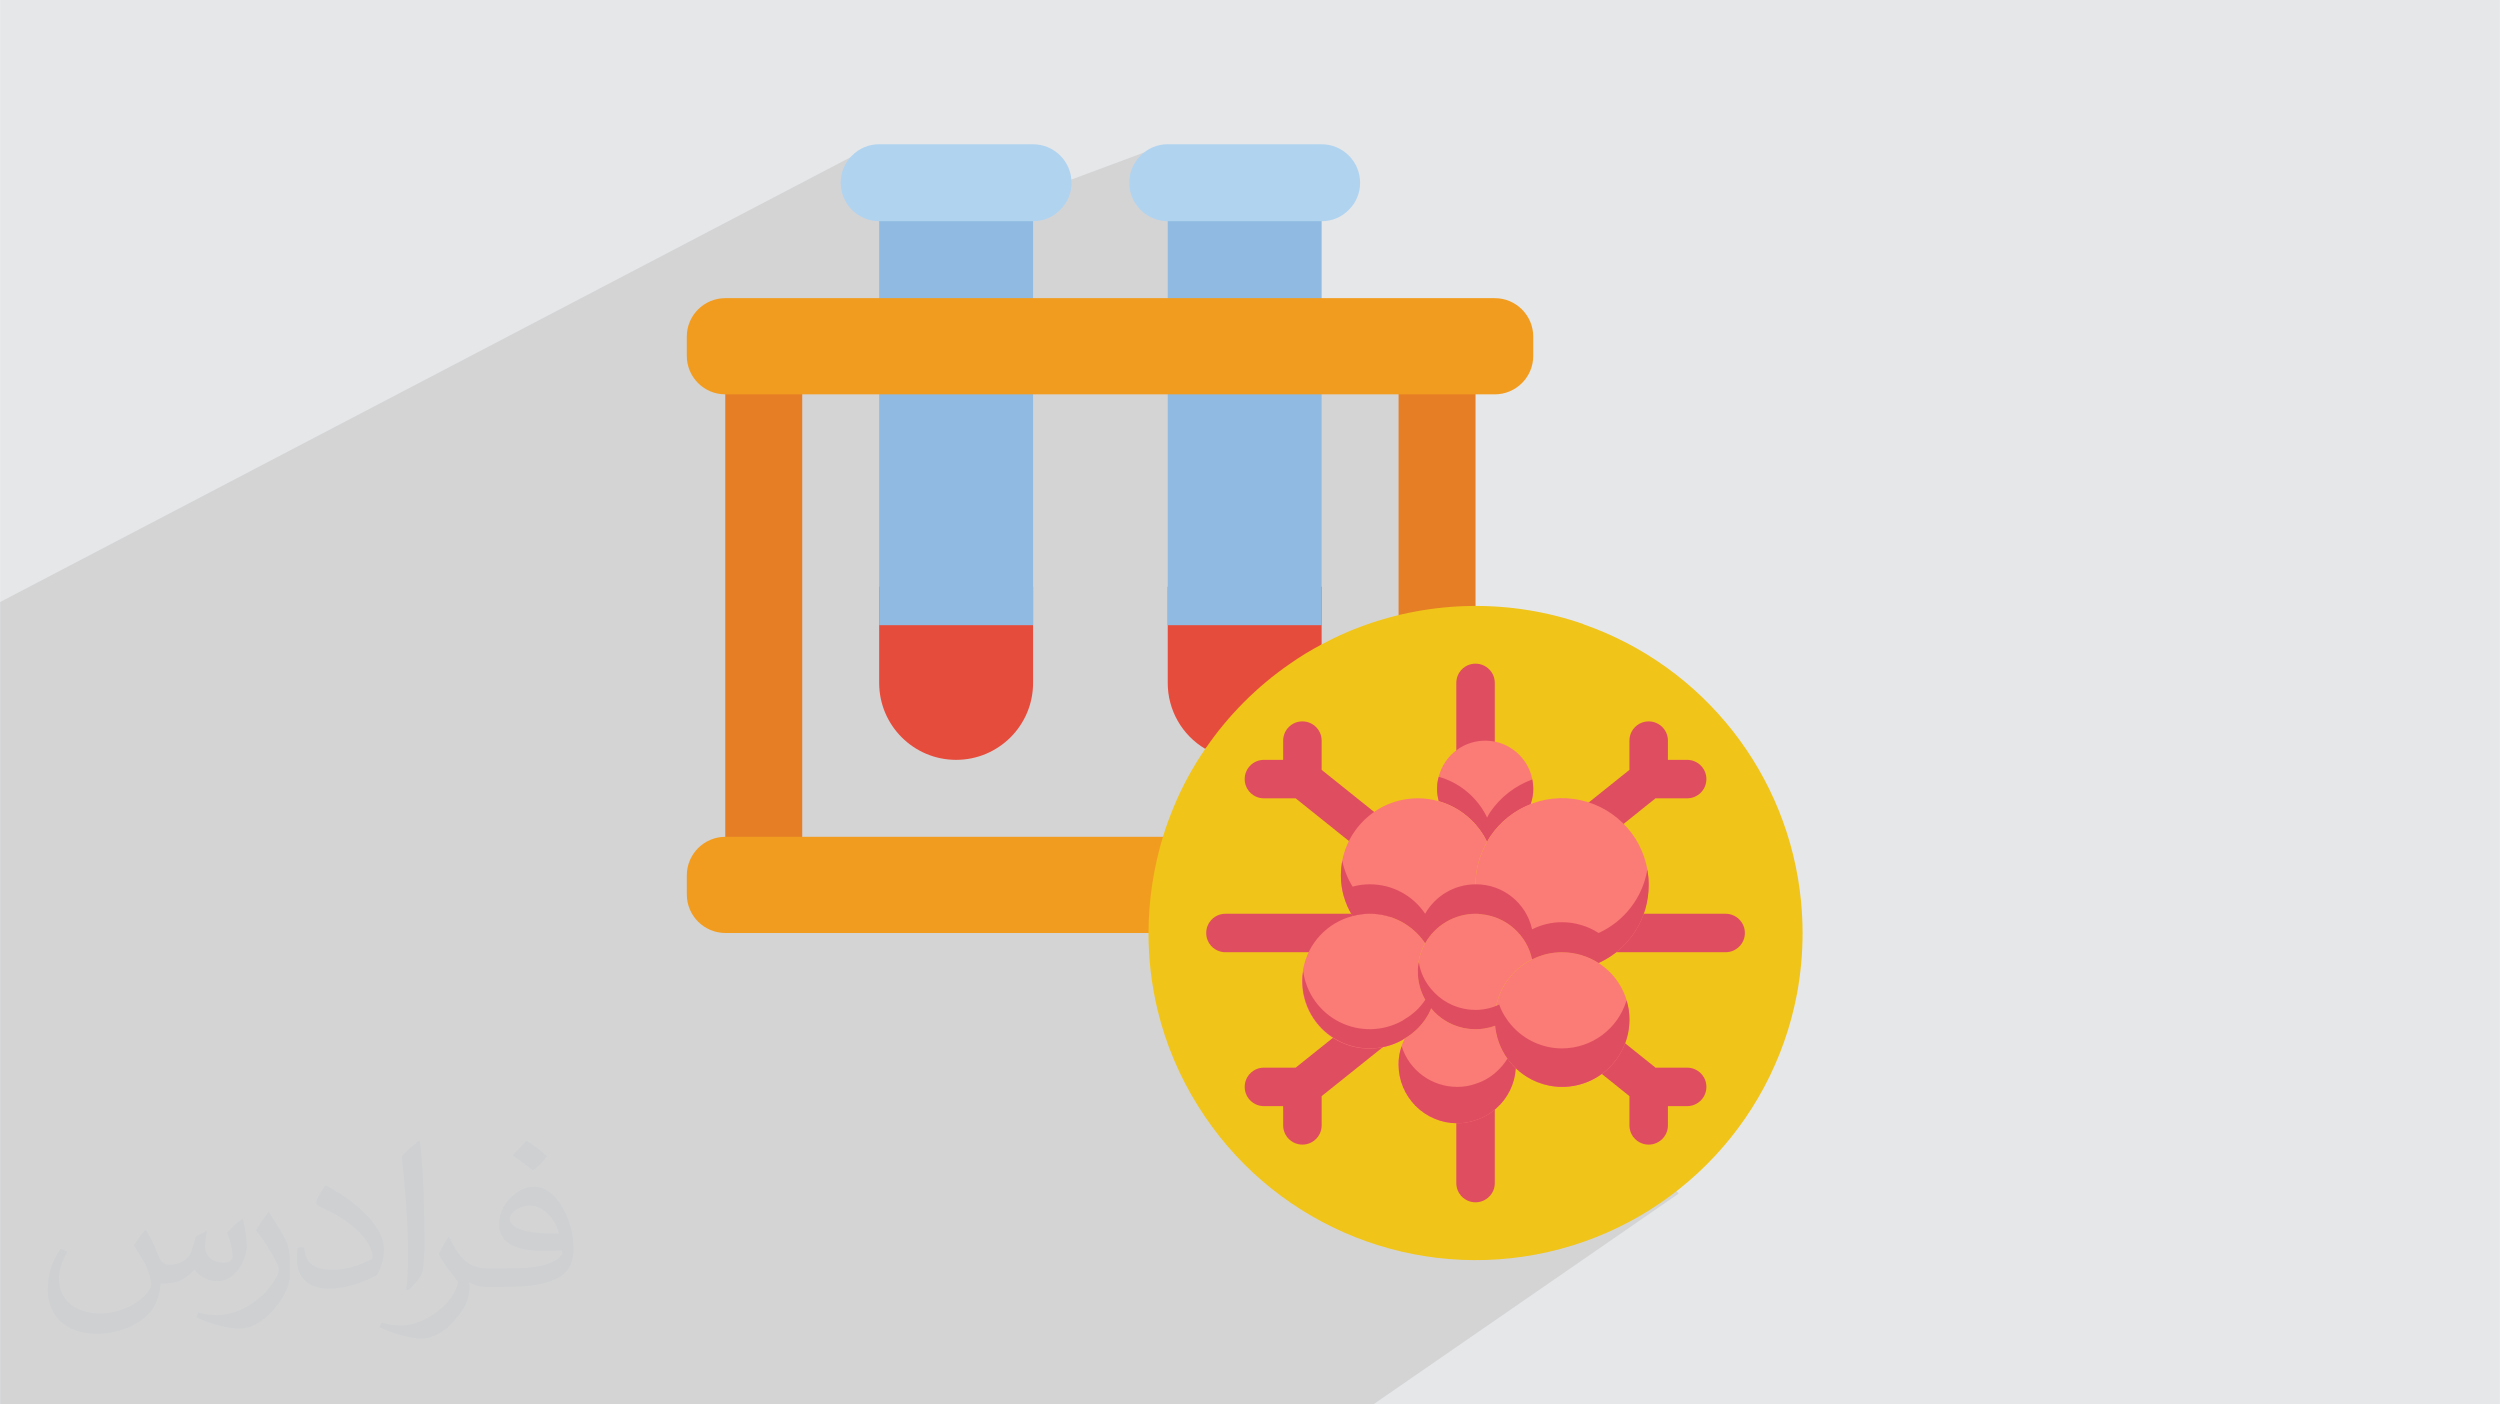 <?xml version="1.0" encoding="UTF-8"?>
<!DOCTYPE svg PUBLIC "-//W3C//DTD SVG 1.1//EN" "http://www.w3.org/Graphics/SVG/1.1/DTD/svg11.dtd">
<!-- Creator: CorelDRAW -->
<svg xmlns="http://www.w3.org/2000/svg" xml:space="preserve" width="3.708in" height="2.083in" version="1.1" style="shape-rendering:geometricPrecision; text-rendering:geometricPrecision; image-rendering:optimizeQuality; fill-rule:evenodd; clip-rule:evenodd"
viewBox="0 0 3702.73 2080.18"
 xmlns:xlink="http://www.w3.org/1999/xlink"
 xmlns:xodm="http://www.corel.com/coreldraw/odm/2003">
 <defs>
  <style type="text/css">
   <![CDATA[
    .fil6 {fill:#90BAE1}
    .fil10 {fill:#B0D3F0}
    .fil8 {fill:#DF4D60}
    .fil3 {fill:#E57E25}
    .fil5 {fill:#E64C3C}
    .fil7 {fill:#F0C419}
    .fil4 {fill:#F29C1F}
    .fil9 {fill:#FB7B76}
    .fil1 {fill:#373435;fill-opacity:0.031}
    .fil2 {fill:#373535;fill-opacity:0.102}
    .fil0 {fill:#E6E7E8}
   ]]>
  </style>
 </defs>
 <g id="Layer_x0020_1">
  <polygon class="fil0" points="-0,0 3702.73,0 3702.73,2080.18 -0,2080.18 "/>
  <path class="fil1" d="M215.96 1821.93c7.07,10.71 11.65,21.01 16.13,32.45 3.33,6.66 5.09,18.93 20.7,18.93 4.57,0 11.13,-1.35 16.95,-4.57 6.55,-3.44 11.54,-8.64 14.15,-16.53l6.24 -21.01 15.19 -7.49 1.04 1.04c-2.08,7.91 -2.59,15.5 -2.59,21.43 0,17.57 15.19,24.23 27.25,24.23 7.07,0 13.42,-3.44 13.42,-9.89 0,-8.32 -3.53,-22.47 -8.12,-35.16 7.07,-7.07 14.15,-14.15 22.26,-19.87l1.25 0.63c3.53,14.98 5.51,29.75 5.51,39.63 0,9.67 -4.27,20.39 -7.8,27.36 -7.28,13.73 -20.18,24.65 -35.78,24.65 -11.85,0 -25.06,-5.93 -34.12,-16.95l-0.52 0c-8.53,10.61 -21.74,20.18 -42.86,20.18l-6.55 0c-1.04,13.94 -4.05,23.81 -8.64,32.66 -12.58,24.54 -49.92,41.92 -85.08,41.92 -48.89,0 -73.43,-28.19 -73.43,-65.73 0,-23.19 7.59,-44.72 19.24,-60.01l9.56 3.95c-7.28,13.94 -12.17,27.04 -12.17,39.94 0,35.16 28.61,51.9 61.58,51.9 30.58,0 68.44,-19.45 75.31,-42.02 -2.59,-24.65 -11.85,-36.19 -26,-58.66 4.27,-7.49 9.78,-14.98 16.64,-22.98l1.25 0 0 0 0 0 -0.01 -0.04zm563.83 -132.3c10.3,6.45 20.39,14.04 30.27,22.78 -5.51,7.8 -12.38,14.88 -20.91,21.12 -9.89,-8.01 -19.76,-14.88 -29.86,-22.16 6.86,-7.7 13.63,-15.08 20.49,-21.74l0 0 0 0 0 0 0 0 0 0 0.01 0zm5.3 96.11c-16.64,0 -30.27,10.92 -30.27,19.03 0,17.38 33.28,22.78 73.12,22.56 -4.99,-20.39 -22.47,-41.61 -42.86,-41.61l0 0.01zm-37.35 92.99c21.64,0 40.57,-0.63 55.02,-4.27 16.13,-4.05 29.75,-12.17 29.75,-17.78 0,-1.46 0,-3.22 -0.52,-4.68 -9.05,0.83 -19.45,0.83 -28.5,0.83 -29.33,0 -51.79,-6.66 -60.64,-23.09 -2.19,-4.57 -3.74,-9.67 -3.74,-15.5 0,-15.92 6.86,-31.41 18.93,-42.13 10.08,-8.84 21.22,-14.35 32.55,-14.35 20.49,0 36.81,16.44 48.26,42.34 6.24,14.15 10.5,30.47 10.5,51.07 0,13.73 -3.74,25.27 -12.27,33.8 -15.92,15.4 -45.24,21.22 -90.17,21.22l-20.39 0 0 0 -5.3 0c-11.13,0 -19.14,-1.98 -25.48,-6.86l-1.04 0c0.31,2.59 0.52,5.09 0.52,7.49 0,10.08 -3.33,22.98 -10.08,33.28 -19.97,29.64 -41.61,42.53 -60.33,42.53 -18.93,0 -42.13,-7.28 -63.03,-16.75l3.74 -7.28c6.76,2.81 16.13,4.68 29.02,4.68 33.8,0 78.21,-32.45 83.72,-64.17 -1.25,-2.59 -3.53,-6.03 -6.76,-9.67 -9.89,-11.75 -16.13,-21.53 -21.95,-31.82 4.99,-9.89 9.56,-17.78 13.83,-24.96l1.77 -0.21c14.46,29.44 27.56,46.28 56.78,46.28l4.57 0 0 0 21.22 0 0 0 0 0 0 0 0 0 0 0 0.04 0zm-146.45 31.1c2.5,-13.52 2.7,-28.7 2.7,-42.86l0 -21.01c0,-39.21 -4.99,-96.2 -9.05,-133.34 7.07,-7.59 16.95,-16.53 24.75,-22.56l2.29 0.63c5.3,46.7 6.55,100.79 6.55,150.81 0,13.11 -0.52,25.9 -1.77,35.26 -0.73,11.85 -7.59,20.8 -22.26,34.53l-3.22 -1.46zm-150.71 -61.89c0.73,18.41 9.78,32.87 41.4,32.87 19.66,0 36.3,-5.09 54.71,-13.83 3.33,-1.46 5.09,-3.44 5.09,-5.09 0,-11.54 -8.84,-26.83 -23.71,-40.77 -14.46,-13.11 -33.6,-24.65 -51.48,-32.35 -6.14,-2.59 -8.12,-5.3 -8.12,-7.91 0,-5.3 7.07,-16.44 12.9,-24.44l1.98 -0.21c20.49,10.71 43.38,26.63 60.33,44.3 15.4,16.33 24.96,32.87 24.96,50.86 0,13.31 -4.05,25.79 -10.61,37.44 -22.47,11.33 -46.39,19.97 -70.1,19.97 -28.81,0 -48.47,-13.52 -48.47,-45.24 0,-3.44 0,-8.73 1.25,-15.61l9.89 0 0 0 0 0 0 0 0 0 0 0 -0.01 0zm-52.11 -52.32l17.89 28.92c6.55,10.71 12.69,22.37 12.69,40.77l0 23.5c0,19.03 -12.17,39.42 -31.82,59.6 -15.4,13.63 -29.02,19.45 -41.61,19.45 -18.72,0 -40.15,-5.82 -64.9,-16.44l2.81 -7.28c7.8,2.08 16.84,3.84 27.98,3.84 35.58,-0.21 71.97,-26.21 88.61,-57.93 1.98,-3.64 2.7,-7.07 2.7,-9.47 0,-3.64 -1.98,-7.7 -3.53,-11.33 -9.05,-17.05 -19.14,-32.66 -30.27,-47.12 5.82,-9.16 11.65,-17.99 17.99,-26.73l1.46 0.21 0 0 0 0 0 0 0 0 0 0 -0.01 0z"/>
  <polygon class="fil2" points="2306.96,1531.79 2486.25,1767.98 2034.02,2080.18 -0,2080.18 -0,891.71 1288.17,217.99 1380.32,342.8 1717.65,217.18 1829.43,441.63 2133.82,472.54 2164.8,1096.3 "/>
  <g id="_105553200013792">
   <g id="Page-1">
    <g id="_057---Cancer-Lab-Resarch">
     <polygon id="Rectangle" class="fil3" points="1074.15,555.6 1188.13,555.6 1188.13,1267.96 1074.15,1267.96 "/>
     <path id="Path" class="fil3" d="M2185.43 555.6l0 409.89c-38.67,-0.02 -77.1,5.89 -113.98,17.52l0 -427.42 113.98 0z"/>
     <path id="Path_0" class="fil4" d="M1779.39 1239.47c-14.02,46.2 -21.22,94.2 -21.37,142.47l-683.86 0c-31.44,-0.09 -56.89,-25.56 -56.99,-56.99l0 -28.5c0.09,-31.43 25.55,-56.89 56.99,-56.99l705.24 0z"/>
     <path id="Path_1" class="fil5" d="M1785.09 1109.25c-34.53,-20.44 -55.67,-57.61 -55.57,-97.74l0 -142.47 227.95 0 0 85.48 -172.39 154.73z"/>
     <polygon id="Rectangle_2" class="fil6" points="1729.52,498.62 1957.48,498.62 1957.48,926.03 1729.52,926.03 "/>
     <polygon id="Rectangle_3" class="fil6" points="1729.52,299.16 1957.48,299.16 1957.48,470.12 1729.52,470.12 "/>
     <path id="Path_4" class="fil5" d="M1530.06 869.04l0 142.47c0,62.95 -51.03,113.98 -113.98,113.98 -62.95,0 -113.98,-51.03 -113.98,-113.98l0 -142.47 227.95 0z"/>
     <polygon id="Rectangle_5" class="fil6" points="1302.11,527.11 1530.06,527.11 1530.06,926.03 1302.11,926.03 "/>
     <polygon id="Rectangle_6" class="fil6" points="1302.11,299.16 1530.06,299.16 1530.06,470.12 1302.11,470.12 "/>
     <path id="Path_7" class="fil7" d="M2669.84 1381.94c0.01,30.2 -2.75,60.35 -8.26,90.04 -37.03,196.09 -190.54,349.4 -386.67,386.2 -196.14,36.8 -394.76,-50.46 -500.36,-219.79 -27.62,-43.92 -47.93,-92.04 -60.12,-142.47 -8.97,-37.33 -13.47,-75.59 -13.39,-113.98 0.15,-48.28 7.35,-96.28 21.37,-142.47 4.56,-15.1 9.97,-29.63 15.96,-44.17 12.5,-30.25 28.17,-59.09 46.73,-86.05 33.75,-49.46 76.35,-92.26 125.66,-126.23 14.97,-10.47 30.57,-19.99 46.73,-28.5 18.37,-9.96 37.41,-18.63 56.99,-25.93 106.31,-39.9 223.22,-41.41 330.53,-4.27l0 0.29c178.46,62.16 304.42,222.5 322.56,410.6 1.42,15.39 2.28,31.06 2.28,46.73l0 0z"/>
     <g>
      <path id="Path_8" class="fil8" d="M2185.43 983.02c-15.74,0 -28.49,12.76 -28.49,28.49l0 142.47c0,15.74 12.76,28.49 28.49,28.49 15.74,0 28.5,-12.76 28.5,-28.49l0 -142.47c0,-15.74 -12.76,-28.49 -28.5,-28.49z"/>
      <path id="Path_9" class="fil8" d="M2330.75 1271.52c6.47,0 12.76,-2.2 17.81,-6.24l103.41 -82.8 46.9 0c15.74,0 28.49,-12.76 28.49,-28.49 0,-15.74 -12.76,-28.49 -28.49,-28.49l-28.5 -0 0 -28.49c0,-15.74 -12.76,-28.49 -28.49,-28.49 -15.74,0 -28.5,12.76 -28.5,28.49l0 43.31 -100.5 80.5c-9.43,7.56 -13.06,20.26 -9.05,31.66 4.01,11.41 14.77,19.05 26.86,19.05l0.06 0z"/>
      <path id="Path_10" class="fil8" d="M1957.48 1140.31l0 -43.31c0,-15.74 -12.76,-28.5 -28.49,-28.5 -15.74,0 -28.5,12.76 -28.5,28.5l0 28.49 -28.5 0c-15.74,0 -28.49,12.76 -28.49,28.5 0,15.74 12.76,28.49 28.49,28.49l46.99 0 134.55 107.82c7.92,6.6 18.78,8.4 28.41,4.73 9.63,-3.68 16.52,-12.27 18.02,-22.47 1.5,-10.2 -2.63,-20.41 -10.78,-26.71l-131.7 -105.54z"/>
      <path id="Path_11" class="fil8" d="M2498.87 1581.4l-46.9 0 -117.2 -94.03c-7.91,-6.65 -18.79,-8.5 -28.45,-4.82 -9.66,3.67 -16.58,12.28 -18.07,22.51 -1.5,10.22 2.66,20.45 10.85,26.74l114.29 91.78 0 43.31c0,15.74 12.76,28.5 28.49,28.5 15.74,0 28.5,-12.76 28.5,-28.5l0 -28.49 28.5 0c15.74,0 28.49,-12.76 28.49,-28.5 0,-15.74 -12.76,-28.49 -28.49,-28.49l0 -0z"/>
      <path id="Path_12" class="fil8" d="M2036.24 1487.51l-117.26 93.89 -46.99 0c-15.74,0 -28.49,12.76 -28.49,28.5 0,15.74 12.76,28.49 28.49,28.49l28.5 0 0 28.49c0,15.74 12.76,28.49 28.5,28.49 15.74,0 28.49,-12.76 28.49,-28.49l0 -43.31 114.37 -91.55c7.95,-6.36 11.9,-16.48 10.37,-26.55 -1.53,-10.07 -8.32,-18.55 -17.81,-22.25 -9.49,-3.71 -20.23,-2.07 -28.18,4.29l0 0z"/>
      <path id="Path_13" class="fil8" d="M2185.43 1552.9c-15.74,0 -28.49,12.76 -28.49,28.49l0 170.97c0,15.74 12.76,28.49 28.49,28.49 15.74,0 28.5,-12.76 28.5,-28.49l0 -170.97c0,-15.74 -12.76,-28.49 -28.5,-28.49z"/>
      <path id="Path_14" class="fil8" d="M2555.86 1353.45l-227.95 0c-15.74,0 -28.5,12.76 -28.5,28.49 0,15.74 12.76,28.49 28.5,28.49l227.95 0c15.74,0 28.49,-12.76 28.49,-28.49 0,-15.74 -12.76,-28.49 -28.49,-28.49z"/>
      <path id="Path_15" class="fil8" d="M2071.45 1381.94c0,-15.74 -12.76,-28.49 -28.49,-28.49l-227.95 0c-15.74,0 -28.5,12.76 -28.5,28.49 0,15.74 12.76,28.49 28.5,28.49l227.95 0c15.74,0 28.5,-12.76 28.5,-28.49l0 0z"/>
     </g>
     <path id="Path_16" class="fil9" d="M2270.92 1168.23c-0,7.87 -1.35,15.67 -3.99,23.08 -24.35,9.51 -45.22,26.2 -59.84,47.87 -1.69,2.56 -3.21,5.22 -4.56,7.98 -1.14,-2.57 -2.56,-5.13 -3.99,-7.69 -14.82,-25.67 -39.03,-44.58 -67.53,-52.72 -1.71,-6.03 -2.57,-12.26 -2.57,-18.52 0,-2.85 0.29,-5.98 0.57,-8.83 -0.02,-0.49 0.08,-0.98 0.29,-1.42 0.27,-2.72 0.84,-5.39 1.71,-7.98 8.44,-32.05 37.93,-54.01 71.06,-52.92 33.13,1.09 61.11,24.94 67.43,57.48 0.92,4.5 1.4,9.08 1.42,13.68l0 0z"/>
     <path id="Path_17" class="fil8" d="M2270.92 1168.23c-0,7.87 -1.35,15.67 -3.99,23.08 -24.35,9.51 -45.22,26.2 -59.84,47.87 -1.69,2.56 -3.21,5.22 -4.56,7.98 -1.14,-2.57 -2.56,-5.13 -3.99,-7.69 -14.82,-25.67 -39.03,-44.58 -67.53,-52.72 -1.71,-6.03 -2.57,-12.26 -2.57,-18.52 0,-2.85 0.29,-5.98 0.57,-8.83 -0.02,-0.49 0.08,-0.98 0.29,-1.42 0.27,-2.53 0.84,-5.02 1.71,-7.41 28.5,8.14 52.72,27.04 67.53,52.72 1.42,2.56 2.85,5.13 3.99,7.69 1.35,-2.76 2.87,-5.42 4.56,-7.98 15.2,-22.3 37.03,-39.25 62.4,-48.44 0.93,4.5 1.4,9.08 1.43,13.68z"/>
     <path id="Path_18" class="fil9" d="M2185.43 1310.7c-0.04,14.75 2.46,29.41 7.41,43.31 -2.44,-0.47 -4.93,-0.66 -7.41,-0.57 -30.9,0.09 -59.39,16.72 -74.65,43.6 -18.31,-27.38 -49.13,-43.75 -82.06,-43.6 -8.57,-0.04 -17.1,1.11 -25.36,3.42 -11.41,-18.07 -17.44,-39.03 -17.38,-60.4 0,-62.95 51.03,-113.98 113.98,-113.98 10.5,-0.04 20.96,1.4 31.06,4.27 28.5,8.14 52.72,27.04 67.53,52.72 1.43,2.56 2.85,5.13 3.99,7.69 -11.35,19.24 -17.26,41.2 -17.1,63.54l0 0z"/>
     <path id="Path_19" class="fil9" d="M2119.61 1493.35c-0.9,2.66 -2.04,5.24 -3.42,7.69 -8.14,15.29 -20.37,28.02 -35.33,36.76 -1.36,1.05 -2.78,2 -4.27,2.85 -33.82,18.77 -75.44,16.29 -106.79,-6.35 -31.35,-22.65 -46.79,-61.38 -39.6,-99.38 7.19,-38.01 35.7,-68.42 73.16,-78.06 8.26,-2.31 16.79,-3.46 25.36,-3.42 32.93,-0.15 63.75,16.22 82.06,43.6 -17.19,30.86 -13.68,69.1 8.83,96.31l0 0z"/>
     <path id="Path_20" class="fil9" d="M2244.99 1582.25c-1.34,22.94 -11.81,44.38 -29.07,59.55 -8.77,7.95 -19.18,13.88 -30.49,17.38 -8.68,3.1 -17.85,4.65 -27.07,4.56 -23.05,0.01 -45.16,-9.15 -61.46,-25.45 -16.3,-16.3 -25.45,-38.41 -25.45,-61.46 -0.13,-13.59 3.1,-27 9.4,-39.04 14.96,-8.73 27.2,-21.46 35.34,-36.76 1.37,-2.46 2.52,-5.03 3.42,-7.69 1.43,1.71 2.85,3.42 4.56,5.13 16.07,16.59 38.17,25.94 61.26,25.93 4.49,0.06 8.98,-0.32 13.39,-1.14 5.35,-0.75 10.61,-2.09 15.67,-3.99 2.08,24.02 12.93,46.44 30.49,62.97l0 0z"/>
     <path id="Path_21" class="fil9" d="M2213.93 1510.16c-0.09,3.05 0.09,6.1 0.57,9.12 -5.07,1.89 -10.32,3.23 -15.67,3.99 -4.42,0.82 -8.9,1.2 -13.39,1.14 -23.09,0.02 -45.2,-9.34 -61.26,-25.93 -1.71,-1.71 -3.13,-3.42 -4.56,-5.13 -22.51,-27.21 -26.02,-65.46 -8.83,-96.31 15.26,-26.87 43.75,-43.51 74.65,-43.6 2.48,-0.09 4.97,0.09 7.41,0.57 37.43,3.05 68.45,30.25 76.36,66.96 -33.84,16.85 -55.24,51.39 -55.28,89.19l0 0z"/>
     <path id="Path_22" class="fil9" d="M2413.39 1510.16c0.07,39.9 -23.7,75.99 -60.38,91.7 -36.68,15.7 -79.2,7.99 -108.03,-19.6 -17.56,-16.53 -28.41,-38.95 -30.49,-62.97 -0.48,-3.02 -0.66,-6.07 -0.57,-9.12 0.03,-37.8 21.44,-72.34 55.28,-89.19 13.77,-6.99 29.01,-10.6 44.45,-10.54 55.04,0.09 99.64,44.69 99.73,99.73z"/>
     <path id="Path_23" class="fil8" d="M2244.99 1582.25c-1.34,22.94 -11.81,44.38 -29.07,59.55 -8.77,7.95 -19.18,13.88 -30.49,17.38 -8.68,3.1 -17.85,4.65 -27.07,4.56 -23.05,0.01 -45.16,-9.15 -61.46,-25.45 -16.3,-16.3 -25.45,-38.41 -25.45,-61.46 -0.11,-9.23 1.43,-18.39 4.56,-27.07 11.36,35.88 44.71,60.23 82.35,60.13 9.22,0.09 18.39,-1.46 27.07,-4.56 11.31,-3.5 21.72,-9.43 30.49,-17.38 6.58,-5.77 12.25,-12.49 16.81,-19.95 3.53,5.2 7.64,9.98 12.25,14.25z"/>
     <path id="Path_24" class="fil9" d="M2441.88 1310.7c0.2,49.78 -28.79,95.05 -74.08,115.69 -16.15,-10.38 -34.94,-15.92 -54.14,-15.96 -15.45,-0.06 -30.68,3.55 -44.45,10.54 -7.91,-36.71 -38.93,-63.91 -76.36,-66.96 -4.95,-13.9 -7.45,-28.55 -7.41,-43.31 -0.16,-22.34 5.75,-44.3 17.1,-63.55 1.35,-2.75 2.87,-5.42 4.56,-7.98 31.42,-46.96 89.88,-67.82 143.93,-51.36 54.05,16.46 90.96,66.37 90.86,122.87l0 0z"/>
     <path id="Path_25" class="fil8" d="M2441.88 1310.7c0.2,49.78 -28.79,95.05 -74.08,115.69 -16.15,-10.38 -34.94,-15.92 -54.14,-15.96 -15.45,-0.06 -30.68,3.55 -44.45,10.54 -7.91,-36.71 -38.93,-63.91 -76.36,-66.96 -2.44,-0.47 -4.93,-0.66 -7.41,-0.57 -30.9,0.09 -59.39,16.72 -74.65,43.6 -18.31,-27.38 -49.13,-43.75 -82.06,-43.6 -8.57,-0.04 -17.1,1.11 -25.36,3.42 -11.41,-18.07 -17.44,-39.03 -17.38,-60.4 0.08,-7.36 0.75,-14.69 1.99,-21.94 2.73,13.75 7.94,26.88 15.39,38.76 8.26,-2.31 16.79,-3.46 25.36,-3.42 32.93,-0.15 63.75,16.22 82.06,43.6 15.26,-26.87 43.75,-43.51 74.65,-43.6 40.19,-0.41 75.15,27.42 83.77,66.67 13.77,-6.99 29.01,-10.61 44.45,-10.54 19.2,0.04 37.99,5.58 54.14,15.96 38.09,-17.36 65.1,-52.48 72.09,-93.75 1.38,7.42 2.05,14.96 2,22.51l0 0z"/>
     <path id="Path_26" class="fil8" d="M2409.11 1481.67c-12.65,42.18 -51.42,71.12 -95.46,71.23 -25.6,0.02 -50.22,-9.88 -68.67,-27.64 -5.16,-4.88 -9.75,-10.33 -13.68,-16.24 -4.61,-6.47 -8.26,-13.57 -10.83,-21.09 -10.94,5.24 -22.92,7.97 -35.05,7.98 -23.09,0.02 -45.2,-9.34 -61.26,-25.93 -1.71,-1.71 -3.13,-3.42 -4.56,-5.13 -9.66,-11.35 -15.98,-25.16 -18.24,-39.89 -1.05,4.58 -1.53,9.27 -1.42,13.96 -0.01,14.7 3.81,29.14 11.08,41.92 -7.71,11.71 -18.04,21.46 -30.17,28.49 -1.36,1.05 -2.78,2 -4.27,2.85 -28.69,15.73 -63.28,16.36 -92.52,1.68 -29.24,-14.68 -49.41,-42.79 -53.94,-75.19 -0.82,4.8 -1.2,9.66 -1.14,14.53 0,35.22 18.59,67.82 48.88,85.78 30.3,17.96 67.82,18.6 98.72,1.7 1.49,-0.85 2.92,-1.8 4.27,-2.85 14.96,-8.73 27.2,-21.46 35.34,-36.76 1.37,-2.45 2.52,-5.03 3.42,-7.69 1.43,1.71 2.85,3.42 4.56,5.13 16.07,16.58 38.18,25.93 61.26,25.9 4.49,0.06 8.98,-0.33 13.39,-1.14 5.35,-0.76 10.61,-2.1 15.67,-3.99 4.78,51.23 47.7,90.45 99.16,90.61 55.08,0 99.73,-44.65 99.73,-99.73 0.06,-9.66 -1.38,-19.27 -4.27,-28.49l0 0z"/>
     <path class="fil4" d="M1074.15 441.63l1139.77 0c31.47,0 56.98,25.52 56.98,56.99l0 28.5c-0,31.47 -25.52,56.99 -56.99,56.99l-1139.77 0c-31.47,0 -56.99,-25.52 -56.99,-56.99l0 -28.5c0,-31.47 25.52,-56.99 56.99,-56.99z"/>
     <path id="Path_27" class="fil10" d="M2014.47 270.66c0.08,15.12 -5.99,29.62 -16.81,40.18 -10.56,10.83 -25.06,16.89 -40.18,16.81l-227.95 0c-31.44,-0.09 -56.89,-25.55 -56.99,-56.99 -0.08,-15.12 5.99,-29.62 16.81,-40.18 10.56,-10.83 25.06,-16.89 40.18,-16.81l227.95 0c31.44,0.09 56.89,25.56 56.99,56.99l0 0z"/>
     <path id="Path_28" class="fil10" d="M1587.05 270.66c0.08,15.12 -5.99,29.62 -16.81,40.18 -10.56,10.83 -25.06,16.89 -40.18,16.81l-227.96 0c-31.43,-0.09 -56.89,-25.55 -56.99,-56.99 -0.08,-15.12 5.99,-29.62 16.81,-40.18 10.55,-10.83 25.06,-16.89 40.18,-16.81l227.95 0c31.44,0.09 56.89,25.56 56.99,56.99l0 0z"/>
    </g>
   </g>
  </g>
 </g>
</svg>
